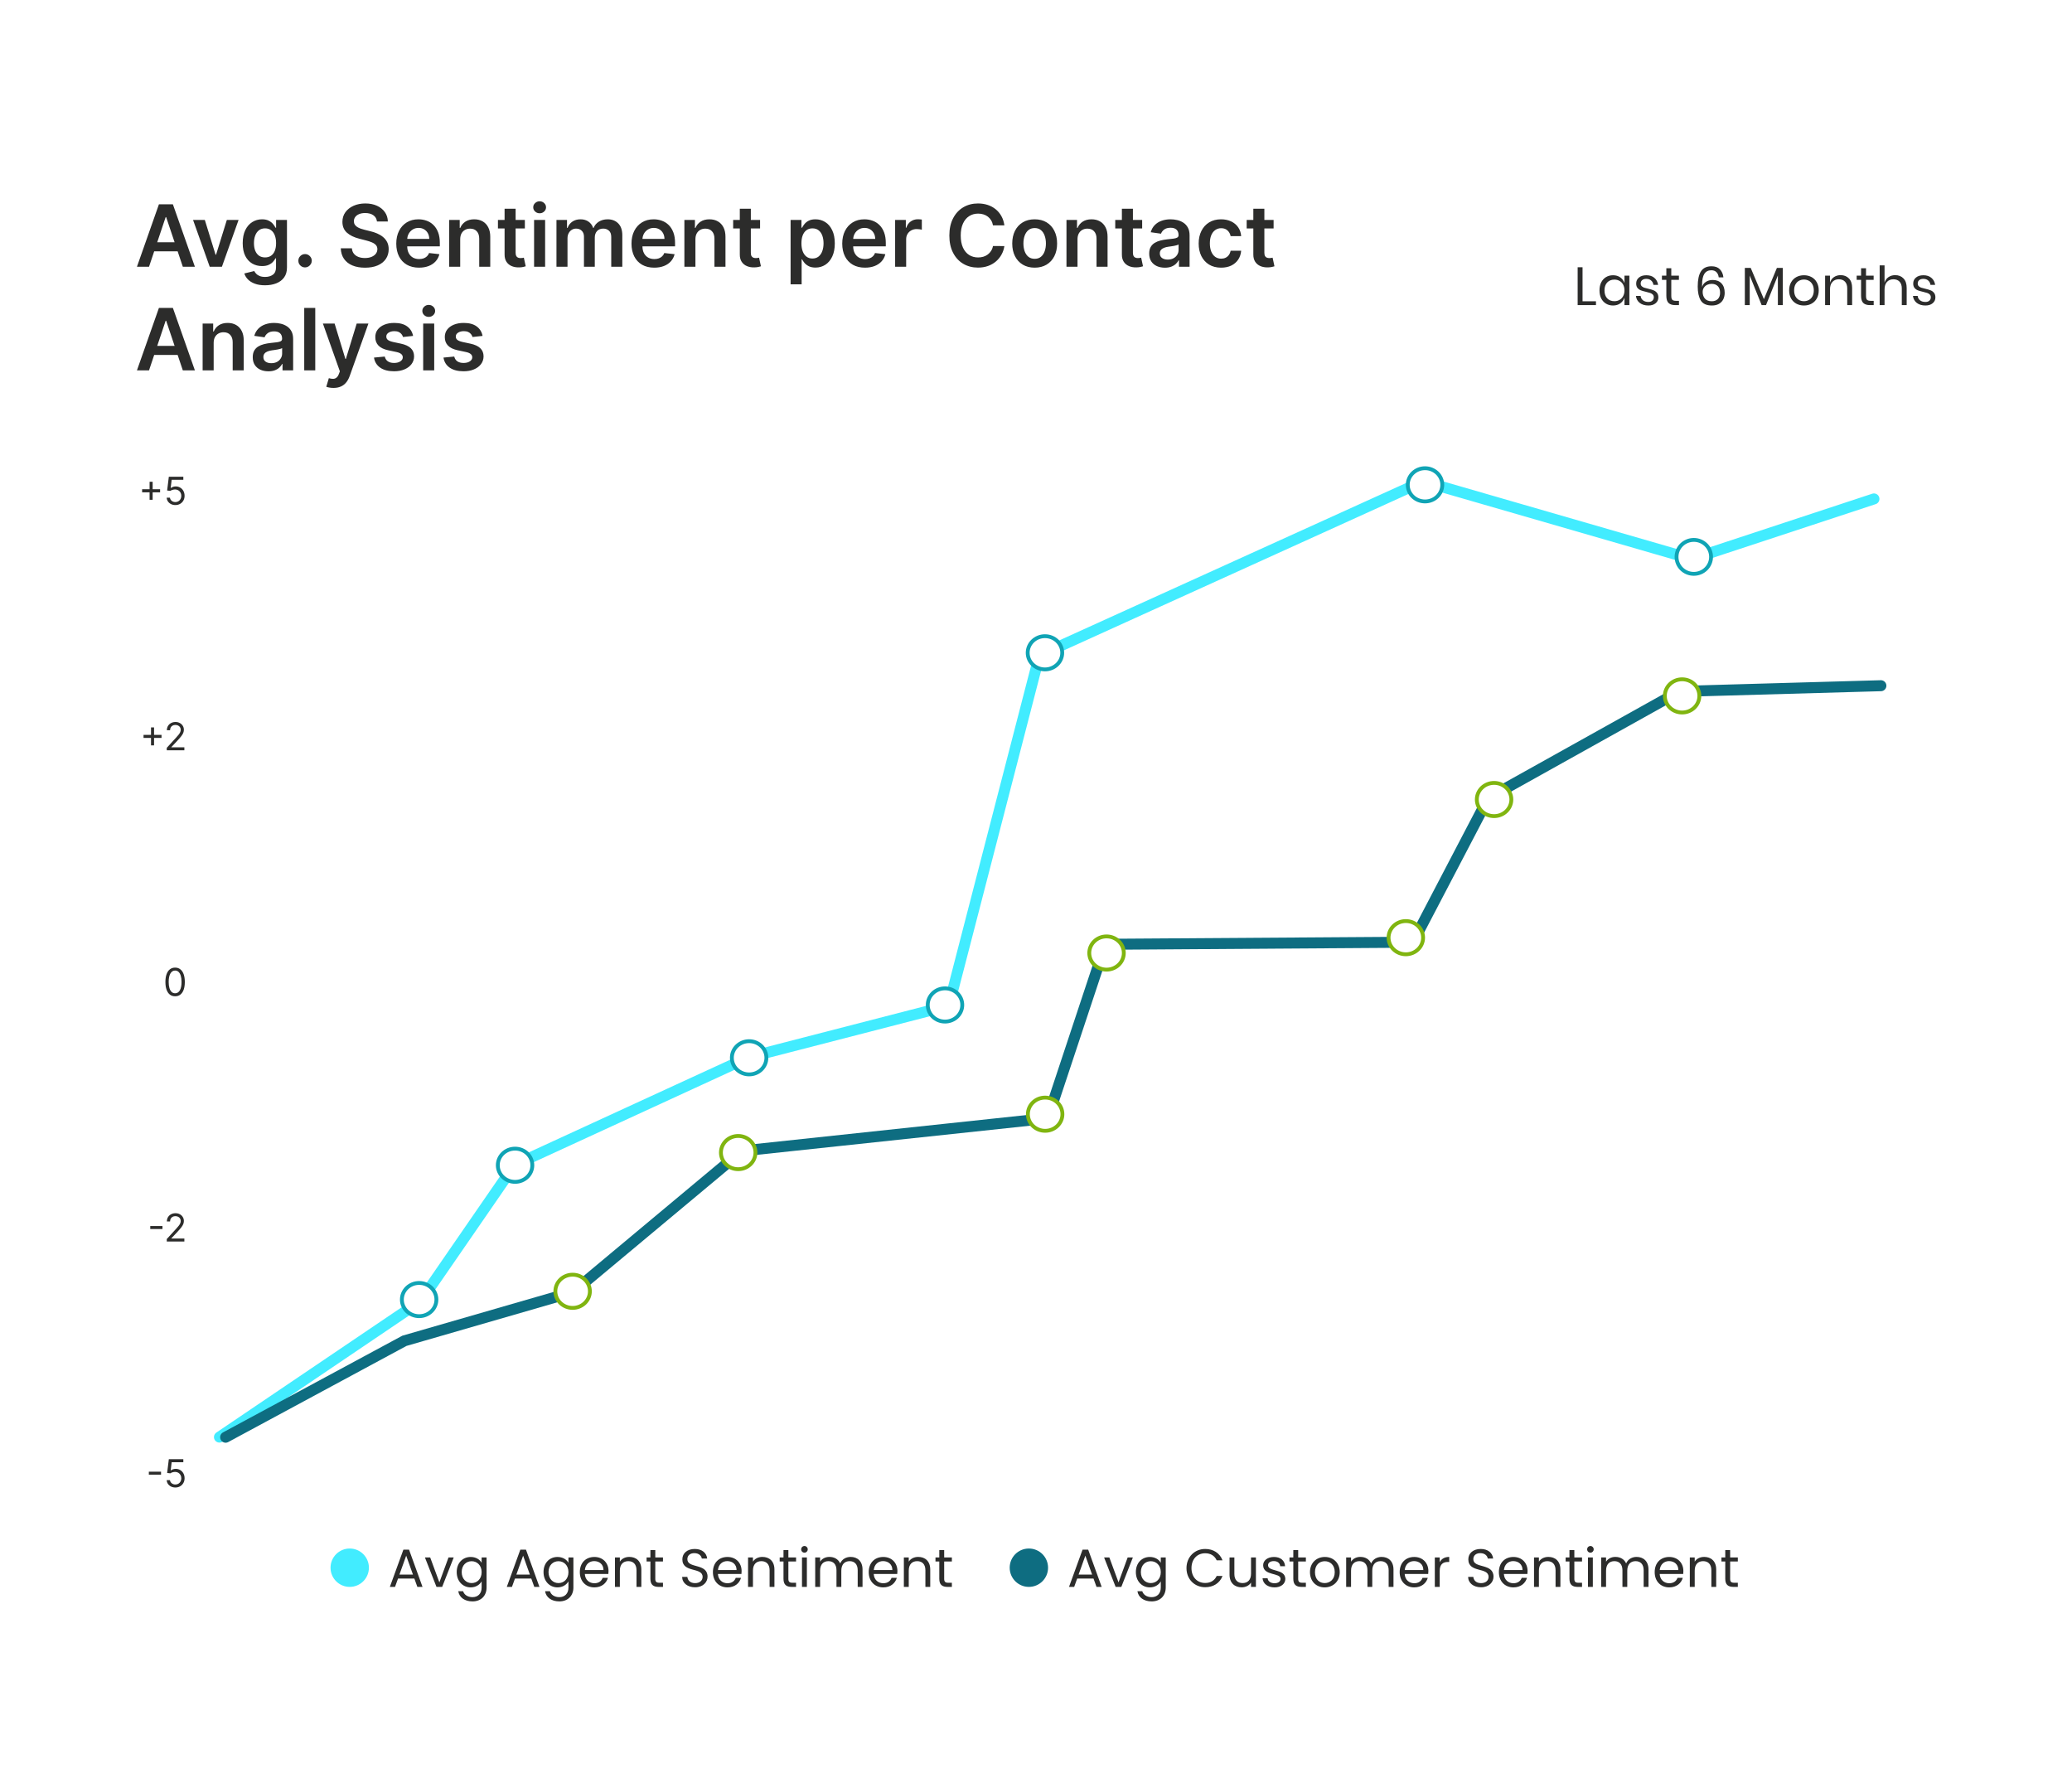 <svg width="540" height="466" viewBox="0 0 540 466" fill="none" xmlns="http://www.w3.org/2000/svg">
<g filter="url(#filter0_d_1_37756)">
<rect x="18" y="15" width="504.285" height="429" rx="35.081" fill="white" shape-rendering="crispEdges"/>
<path d="M38.837 66H35.691L41.419 49.73H45.057L50.793 66H47.647L43.301 53.067H43.174L38.837 66ZM38.94 59.621H47.52V61.988H38.94V59.621ZM62.179 53.797L57.834 66H54.656L50.31 53.797H53.377L56.181 62.862H56.308L59.121 53.797H62.179ZM69.061 70.83C68.028 70.83 67.141 70.69 66.4 70.409C65.658 70.134 65.062 69.763 64.612 69.297C64.162 68.831 63.85 68.314 63.675 67.748L66.265 67.12C66.381 67.359 66.551 67.594 66.773 67.827C66.996 68.066 67.295 68.261 67.671 68.415C68.052 68.574 68.531 68.653 69.109 68.653C69.924 68.653 70.6 68.455 71.135 68.058C71.669 67.666 71.937 67.019 71.937 66.119V63.807H71.794C71.646 64.104 71.428 64.409 71.142 64.721C70.862 65.033 70.488 65.296 70.022 65.507C69.561 65.719 68.982 65.825 68.282 65.825C67.345 65.825 66.495 65.605 65.732 65.166C64.975 64.721 64.371 64.059 63.921 63.18C63.476 62.295 63.254 61.188 63.254 59.859C63.254 58.519 63.476 57.388 63.921 56.467C64.371 55.54 64.978 54.838 65.74 54.361C66.503 53.88 67.353 53.639 68.29 53.639C69.005 53.639 69.593 53.76 70.054 54.004C70.52 54.242 70.891 54.531 71.166 54.87C71.442 55.204 71.651 55.519 71.794 55.815H71.953V53.797H74.789V66.199C74.789 67.242 74.54 68.105 74.042 68.788C73.544 69.472 72.864 69.983 72.001 70.322C71.137 70.661 70.157 70.83 69.061 70.83ZM69.085 63.569C69.694 63.569 70.213 63.421 70.642 63.124C71.071 62.828 71.397 62.401 71.619 61.845C71.842 61.289 71.953 60.622 71.953 59.843C71.953 59.075 71.842 58.403 71.619 57.825C71.402 57.248 71.079 56.8 70.65 56.483C70.226 56.16 69.704 55.998 69.085 55.998C68.444 55.998 67.909 56.165 67.48 56.499C67.051 56.832 66.728 57.29 66.511 57.873C66.294 58.45 66.185 59.107 66.185 59.843C66.185 60.59 66.294 61.244 66.511 61.805C66.733 62.361 67.059 62.796 67.488 63.108C67.922 63.415 68.455 63.569 69.085 63.569ZM79.508 66.175C79.026 66.175 78.613 66.005 78.269 65.666C77.924 65.327 77.755 64.914 77.76 64.427C77.755 63.95 77.924 63.543 78.269 63.204C78.613 62.865 79.026 62.695 79.508 62.695C79.974 62.695 80.379 62.865 80.723 63.204C81.073 63.543 81.25 63.95 81.256 64.427C81.25 64.75 81.166 65.044 81.001 65.309C80.843 65.574 80.631 65.785 80.366 65.944C80.106 66.098 79.82 66.175 79.508 66.175ZM98.241 54.203C98.166 53.509 97.854 52.969 97.303 52.582C96.758 52.195 96.048 52.002 95.174 52.002C94.56 52.002 94.033 52.095 93.593 52.28C93.154 52.465 92.817 52.717 92.584 53.035C92.351 53.353 92.232 53.715 92.227 54.123C92.227 54.462 92.303 54.756 92.457 55.005C92.616 55.254 92.831 55.466 93.101 55.641C93.371 55.81 93.67 55.953 93.998 56.07C94.327 56.186 94.658 56.284 94.991 56.364L96.517 56.745C97.131 56.888 97.722 57.081 98.288 57.325C98.86 57.568 99.371 57.876 99.822 58.246C100.277 58.617 100.637 59.065 100.902 59.589C101.167 60.113 101.299 60.728 101.299 61.432C101.299 62.385 101.056 63.225 100.568 63.95C100.081 64.671 99.377 65.235 98.455 65.642C97.539 66.045 96.429 66.246 95.126 66.246C93.861 66.246 92.762 66.05 91.829 65.658C90.903 65.266 90.177 64.695 89.653 63.942C89.134 63.19 88.853 62.274 88.811 61.194H91.71C91.753 61.76 91.927 62.232 92.235 62.608C92.542 62.984 92.942 63.264 93.434 63.45C93.932 63.635 94.488 63.728 95.103 63.728C95.743 63.728 96.305 63.633 96.787 63.442C97.274 63.246 97.655 62.976 97.931 62.632C98.206 62.282 98.347 61.874 98.352 61.408C98.347 60.984 98.222 60.635 97.978 60.359C97.735 60.079 97.393 59.846 96.954 59.66C96.519 59.47 96.011 59.3 95.428 59.152L93.577 58.675C92.237 58.331 91.178 57.809 90.4 57.11C89.626 56.406 89.24 55.471 89.24 54.306C89.24 53.347 89.499 52.508 90.018 51.788C90.543 51.067 91.255 50.508 92.155 50.111C93.056 49.709 94.075 49.508 95.214 49.508C96.368 49.508 97.38 49.709 98.249 50.111C99.122 50.508 99.808 51.062 100.306 51.772C100.804 52.476 101.061 53.286 101.077 54.203H98.241ZM109.202 66.238C107.978 66.238 106.922 65.984 106.032 65.476C105.148 64.962 104.467 64.236 103.99 63.299C103.514 62.356 103.275 61.247 103.275 59.97C103.275 58.715 103.514 57.613 103.99 56.665C104.472 55.712 105.145 54.971 106.008 54.441C106.871 53.906 107.886 53.639 109.051 53.639C109.803 53.639 110.513 53.76 111.18 54.004C111.853 54.242 112.446 54.613 112.959 55.116C113.479 55.619 113.886 56.26 114.183 57.039C114.48 57.812 114.628 58.734 114.628 59.803V60.685H104.626V58.747H111.871C111.866 58.196 111.747 57.706 111.514 57.277C111.281 56.843 110.955 56.501 110.536 56.252C110.123 56.003 109.641 55.879 109.091 55.879C108.503 55.879 107.986 56.022 107.541 56.308C107.097 56.589 106.75 56.959 106.501 57.42C106.257 57.876 106.133 58.376 106.127 58.922V60.614C106.127 61.323 106.257 61.932 106.517 62.441C106.776 62.944 107.139 63.331 107.605 63.601C108.071 63.866 108.617 63.998 109.242 63.998C109.66 63.998 110.039 63.94 110.378 63.823C110.717 63.701 111.01 63.524 111.259 63.291C111.508 63.058 111.696 62.769 111.823 62.425L114.509 62.727C114.339 63.437 114.016 64.056 113.539 64.586C113.068 65.11 112.464 65.518 111.728 65.809C110.992 66.095 110.15 66.238 109.202 66.238ZM119.937 58.85V66H117.061V53.797H119.809V55.871H119.952C120.233 55.188 120.681 54.645 121.295 54.242C121.915 53.84 122.68 53.639 123.591 53.639C124.433 53.639 125.167 53.819 125.792 54.179C126.422 54.539 126.909 55.061 127.253 55.744C127.603 56.427 127.775 57.256 127.77 58.23V66H124.894V58.675C124.894 57.86 124.682 57.221 124.258 56.761C123.84 56.3 123.26 56.07 122.519 56.07C122.015 56.07 121.568 56.181 121.176 56.403C120.789 56.62 120.485 56.935 120.262 57.349C120.045 57.762 119.937 58.262 119.937 58.85ZM136.787 53.797V56.022H129.772V53.797H136.787ZM131.504 50.874H134.379V62.33C134.379 62.716 134.438 63.013 134.554 63.219C134.676 63.421 134.835 63.558 135.031 63.633C135.227 63.707 135.444 63.744 135.682 63.744C135.862 63.744 136.027 63.731 136.175 63.704C136.328 63.678 136.445 63.654 136.524 63.633L137.009 65.881C136.855 65.934 136.636 65.992 136.35 66.056C136.069 66.119 135.725 66.156 135.317 66.167C134.597 66.188 133.948 66.079 133.37 65.841C132.793 65.597 132.335 65.222 131.996 64.713C131.662 64.205 131.498 63.569 131.504 62.806V50.874ZM139.192 66V53.797H142.068V66H139.192ZM140.638 52.066C140.182 52.066 139.79 51.915 139.462 51.613C139.133 51.306 138.969 50.938 138.969 50.508C138.969 50.074 139.133 49.706 139.462 49.404C139.79 49.097 140.182 48.944 140.638 48.944C141.098 48.944 141.49 49.097 141.813 49.404C142.142 49.706 142.306 50.074 142.306 50.508C142.306 50.938 142.142 51.306 141.813 51.613C141.49 51.915 141.098 52.066 140.638 52.066ZM145.025 66V53.797H147.774V55.871H147.917C148.171 55.172 148.592 54.626 149.18 54.234C149.768 53.837 150.469 53.639 151.285 53.639C152.111 53.639 152.808 53.84 153.374 54.242C153.946 54.64 154.349 55.182 154.582 55.871H154.709C154.979 55.193 155.435 54.653 156.075 54.25C156.722 53.843 157.487 53.639 158.371 53.639C159.494 53.639 160.41 53.993 161.12 54.703C161.83 55.413 162.185 56.448 162.185 57.809V66H159.301V58.254C159.301 57.497 159.1 56.944 158.697 56.594C158.295 56.239 157.802 56.062 157.219 56.062C156.526 56.062 155.983 56.279 155.591 56.713C155.204 57.142 155.011 57.701 155.011 58.389V66H152.191V58.135C152.191 57.505 152 57.002 151.619 56.626C151.243 56.25 150.75 56.062 150.141 56.062C149.728 56.062 149.352 56.168 149.013 56.379C148.674 56.586 148.404 56.88 148.203 57.261C148.001 57.637 147.901 58.077 147.901 58.58V66H145.025ZM170.504 66.238C169.281 66.238 168.224 65.984 167.335 65.476C166.45 64.962 165.769 64.236 165.293 63.299C164.816 62.356 164.578 61.247 164.578 59.97C164.578 58.715 164.816 57.613 165.293 56.665C165.775 55.712 166.447 54.971 167.311 54.441C168.174 53.906 169.188 53.639 170.353 53.639C171.105 53.639 171.815 53.76 172.482 54.004C173.155 54.242 173.748 54.613 174.262 55.116C174.781 55.619 175.189 56.26 175.485 57.039C175.782 57.812 175.93 58.734 175.93 59.803V60.685H165.928V58.747H173.174C173.168 58.196 173.049 57.706 172.816 57.277C172.583 56.843 172.257 56.501 171.839 56.252C171.426 56.003 170.944 55.879 170.393 55.879C169.805 55.879 169.289 56.022 168.844 56.308C168.399 56.589 168.052 56.959 167.803 57.42C167.56 57.876 167.435 58.376 167.43 58.922V60.614C167.43 61.323 167.56 61.932 167.819 62.441C168.079 62.944 168.441 63.331 168.907 63.601C169.374 63.866 169.919 63.998 170.544 63.998C170.962 63.998 171.341 63.94 171.68 63.823C172.019 63.701 172.313 63.524 172.562 63.291C172.811 63.058 172.999 62.769 173.126 62.425L175.811 62.727C175.642 63.437 175.319 64.056 174.842 64.586C174.371 65.11 173.767 65.518 173.031 65.809C172.294 66.095 171.452 66.238 170.504 66.238ZM181.239 58.85V66H178.363V53.797H181.112V55.871H181.255C181.536 55.188 181.983 54.645 182.598 54.242C183.217 53.84 183.983 53.639 184.893 53.639C185.736 53.639 186.469 53.819 187.094 54.179C187.724 54.539 188.212 55.061 188.556 55.744C188.905 56.427 189.078 57.256 189.072 58.23V66H186.196V58.675C186.196 57.86 185.985 57.221 185.561 56.761C185.142 56.3 184.562 56.07 183.821 56.07C183.318 56.07 182.87 56.181 182.478 56.403C182.092 56.62 181.787 56.935 181.565 57.349C181.348 57.762 181.239 58.262 181.239 58.85ZM198.089 53.797V56.022H191.074V53.797H198.089ZM192.806 50.874H195.682V62.33C195.682 62.716 195.74 63.013 195.857 63.219C195.978 63.421 196.137 63.558 196.333 63.633C196.529 63.707 196.746 63.744 196.985 63.744C197.165 63.744 197.329 63.731 197.477 63.704C197.631 63.678 197.747 63.654 197.827 63.633L198.311 65.881C198.158 65.934 197.938 65.992 197.652 66.056C197.371 66.119 197.027 66.156 196.619 66.167C195.899 66.188 195.25 66.079 194.673 65.841C194.096 65.597 193.638 65.222 193.299 64.713C192.965 64.205 192.801 63.569 192.806 62.806V50.874ZM206.043 70.576V53.797H208.871V55.815H209.038C209.187 55.519 209.396 55.204 209.666 54.87C209.936 54.531 210.301 54.242 210.762 54.004C211.223 53.76 211.811 53.639 212.526 53.639C213.469 53.639 214.319 53.88 215.076 54.361C215.839 54.838 216.442 55.545 216.887 56.483C217.338 57.415 217.563 58.559 217.563 59.915C217.563 61.255 217.343 62.393 216.903 63.331C216.464 64.268 215.865 64.983 215.108 65.476C214.35 65.968 213.492 66.215 212.534 66.215C211.835 66.215 211.255 66.098 210.794 65.865C210.333 65.632 209.963 65.351 209.682 65.023C209.406 64.689 209.192 64.374 209.038 64.078H208.919V70.576H206.043ZM208.864 59.899C208.864 60.688 208.975 61.379 209.197 61.972C209.425 62.565 209.751 63.029 210.174 63.362C210.603 63.691 211.122 63.855 211.731 63.855C212.367 63.855 212.899 63.685 213.328 63.347C213.757 63.002 214.08 62.534 214.297 61.94C214.52 61.342 214.631 60.661 214.631 59.899C214.631 59.141 214.523 58.469 214.305 57.881C214.088 57.293 213.765 56.832 213.336 56.499C212.907 56.165 212.372 55.998 211.731 55.998C211.117 55.998 210.595 56.16 210.166 56.483C209.737 56.806 209.412 57.259 209.189 57.841C208.972 58.424 208.864 59.11 208.864 59.899ZM225.427 66.238C224.204 66.238 223.147 65.984 222.258 65.476C221.373 64.962 220.693 64.236 220.216 63.299C219.739 62.356 219.501 61.247 219.501 59.97C219.501 58.715 219.739 57.613 220.216 56.665C220.698 55.712 221.371 54.971 222.234 54.441C223.097 53.906 224.111 53.639 225.277 53.639C226.029 53.639 226.738 53.76 227.406 54.004C228.078 54.242 228.671 54.613 229.185 55.116C229.704 55.619 230.112 56.26 230.409 57.039C230.705 57.812 230.853 58.734 230.853 59.803V60.685H220.852V58.747H228.097C228.091 58.196 227.972 57.706 227.739 57.277C227.506 56.843 227.181 56.501 226.762 56.252C226.349 56.003 225.867 55.879 225.316 55.879C224.728 55.879 224.212 56.022 223.767 56.308C223.322 56.589 222.975 56.959 222.726 57.42C222.483 57.876 222.358 58.376 222.353 58.922V60.614C222.353 61.323 222.483 61.932 222.742 62.441C223.002 62.944 223.365 63.331 223.831 63.601C224.297 63.866 224.842 63.998 225.467 63.998C225.886 63.998 226.264 63.94 226.603 63.823C226.942 63.701 227.236 63.524 227.485 63.291C227.734 63.058 227.922 62.769 228.049 62.425L230.734 62.727C230.565 63.437 230.242 64.056 229.765 64.586C229.294 65.11 228.69 65.518 227.954 65.809C227.218 66.095 226.376 66.238 225.427 66.238ZM233.286 66V53.797H236.075V55.831H236.202C236.424 55.127 236.806 54.584 237.346 54.203C237.891 53.816 238.514 53.623 239.213 53.623C239.372 53.623 239.549 53.631 239.745 53.647C239.946 53.657 240.113 53.676 240.246 53.702V56.348C240.124 56.305 239.931 56.268 239.666 56.236C239.406 56.199 239.155 56.181 238.911 56.181C238.387 56.181 237.915 56.295 237.497 56.522C237.084 56.745 236.758 57.055 236.52 57.452C236.281 57.849 236.162 58.307 236.162 58.826V66H233.286ZM261.759 55.219H258.788C258.703 54.732 258.547 54.301 258.319 53.925C258.091 53.543 257.808 53.22 257.469 52.955C257.13 52.691 256.743 52.492 256.309 52.36C255.88 52.222 255.417 52.153 254.919 52.153C254.034 52.153 253.251 52.376 252.567 52.82C251.884 53.26 251.349 53.906 250.963 54.759C250.576 55.606 250.383 56.642 250.383 57.865C250.383 59.11 250.576 60.158 250.963 61.011C251.354 61.858 251.889 62.499 252.567 62.934C253.251 63.362 254.032 63.577 254.911 63.577C255.398 63.577 255.854 63.513 256.277 63.386C256.706 63.254 257.09 63.061 257.429 62.806C257.774 62.552 258.062 62.24 258.295 61.869C258.534 61.498 258.698 61.075 258.788 60.598L261.759 60.614C261.648 61.387 261.407 62.113 261.036 62.791C260.671 63.468 260.191 64.067 259.598 64.586C259.005 65.1 258.311 65.502 257.517 65.793C256.722 66.079 255.84 66.222 254.871 66.222C253.441 66.222 252.165 65.891 251.042 65.229C249.919 64.567 249.035 63.611 248.389 62.361C247.742 61.112 247.419 59.613 247.419 57.865C247.419 56.112 247.745 54.613 248.397 53.368C249.048 52.119 249.935 51.163 251.058 50.501C252.181 49.839 253.452 49.508 254.871 49.508C255.777 49.508 256.619 49.635 257.397 49.889C258.176 50.143 258.87 50.517 259.479 51.009C260.088 51.496 260.588 52.095 260.98 52.804C261.378 53.509 261.637 54.314 261.759 55.219ZM269.654 66.238C268.462 66.238 267.429 65.976 266.555 65.452C265.681 64.927 265.004 64.194 264.522 63.251C264.045 62.309 263.807 61.207 263.807 59.946C263.807 58.686 264.045 57.582 264.522 56.634C265.004 55.686 265.681 54.949 266.555 54.425C267.429 53.901 268.462 53.639 269.654 53.639C270.845 53.639 271.878 53.901 272.752 54.425C273.626 54.949 274.301 55.686 274.778 56.634C275.26 57.582 275.501 58.686 275.501 59.946C275.501 61.207 275.26 62.309 274.778 63.251C274.301 64.194 273.626 64.927 272.752 65.452C271.878 65.976 270.845 66.238 269.654 66.238ZM269.67 63.934C270.316 63.934 270.856 63.757 271.29 63.402C271.724 63.042 272.048 62.56 272.259 61.956C272.477 61.353 272.585 60.68 272.585 59.938C272.585 59.192 272.477 58.516 272.259 57.913C272.048 57.304 271.724 56.819 271.29 56.459C270.856 56.099 270.316 55.919 269.67 55.919C269.007 55.919 268.457 56.099 268.017 56.459C267.583 56.819 267.257 57.304 267.04 57.913C266.828 58.516 266.722 59.192 266.722 59.938C266.722 60.68 266.828 61.353 267.04 61.956C267.257 62.56 267.583 63.042 268.017 63.402C268.457 63.757 269.007 63.934 269.67 63.934ZM280.817 58.85V66H277.942V53.797H280.69V55.871H280.833C281.114 55.188 281.562 54.645 282.176 54.242C282.796 53.84 283.561 53.639 284.472 53.639C285.314 53.639 286.047 53.819 286.672 54.179C287.303 54.539 287.79 55.061 288.134 55.744C288.484 56.427 288.656 57.256 288.651 58.23V66H285.775V58.675C285.775 57.86 285.563 57.221 285.139 56.761C284.721 56.3 284.141 56.07 283.399 56.07C282.896 56.07 282.449 56.181 282.057 56.403C281.67 56.62 281.366 56.935 281.143 57.349C280.926 57.762 280.817 58.262 280.817 58.85ZM297.667 53.797V56.022H290.652V53.797H297.667ZM292.384 50.874H295.26V62.33C295.26 62.716 295.318 63.013 295.435 63.219C295.557 63.421 295.716 63.558 295.912 63.633C296.108 63.707 296.325 63.744 296.563 63.744C296.743 63.744 296.907 63.731 297.056 63.704C297.209 63.678 297.326 63.654 297.405 63.633L297.89 65.881C297.736 65.934 297.516 65.992 297.23 66.056C296.95 66.119 296.605 66.156 296.198 66.167C295.477 66.188 294.829 66.079 294.251 65.841C293.674 65.597 293.216 65.222 292.877 64.713C292.543 64.205 292.379 63.569 292.384 62.806V50.874ZM303.584 66.246C302.811 66.246 302.114 66.109 301.495 65.833C300.88 65.552 300.393 65.139 300.033 64.594C299.678 64.048 299.501 63.376 299.501 62.576C299.501 61.888 299.628 61.318 299.882 60.868C300.136 60.418 300.483 60.058 300.923 59.788C301.362 59.517 301.857 59.313 302.408 59.176C302.964 59.033 303.539 58.929 304.132 58.866C304.847 58.792 305.427 58.726 305.872 58.667C306.317 58.604 306.64 58.508 306.841 58.381C307.048 58.249 307.151 58.045 307.151 57.77V57.722C307.151 57.123 306.973 56.66 306.619 56.332C306.264 56.003 305.753 55.839 305.085 55.839C304.381 55.839 303.822 55.993 303.409 56.3C303.001 56.607 302.726 56.97 302.583 57.388L299.898 57.007C300.11 56.266 300.459 55.646 300.946 55.148C301.434 54.645 302.029 54.269 302.734 54.02C303.438 53.766 304.217 53.639 305.069 53.639C305.657 53.639 306.243 53.708 306.825 53.845C307.408 53.983 307.94 54.211 308.422 54.528C308.904 54.841 309.291 55.267 309.582 55.807C309.878 56.348 310.027 57.023 310.027 57.833V66H307.262V64.324H307.167C306.992 64.663 306.746 64.981 306.428 65.277C306.115 65.568 305.721 65.804 305.244 65.984C304.773 66.159 304.219 66.246 303.584 66.246ZM304.331 64.133C304.908 64.133 305.408 64.019 305.832 63.791C306.256 63.558 306.582 63.251 306.809 62.87C307.042 62.489 307.159 62.073 307.159 61.623V60.185C307.069 60.259 306.915 60.328 306.698 60.391C306.486 60.455 306.248 60.511 305.983 60.558C305.718 60.606 305.456 60.648 305.197 60.685C304.937 60.722 304.712 60.754 304.521 60.781C304.092 60.839 303.708 60.934 303.369 61.067C303.03 61.199 302.763 61.384 302.567 61.623C302.371 61.856 302.273 62.158 302.273 62.528C302.273 63.058 302.466 63.458 302.853 63.728C303.24 63.998 303.732 64.133 304.331 64.133ZM318.241 66.238C317.023 66.238 315.977 65.971 315.103 65.436C314.235 64.901 313.565 64.162 313.093 63.219C312.627 62.272 312.394 61.18 312.394 59.946C312.394 58.707 312.633 57.613 313.109 56.665C313.586 55.712 314.258 54.971 315.127 54.441C316.001 53.906 317.034 53.639 318.225 53.639C319.216 53.639 320.092 53.821 320.855 54.187C321.623 54.547 322.235 55.058 322.69 55.72C323.146 56.377 323.405 57.145 323.469 58.024H320.72C320.609 57.436 320.344 56.946 319.925 56.554C319.512 56.157 318.959 55.958 318.265 55.958C317.677 55.958 317.161 56.117 316.716 56.435C316.271 56.748 315.924 57.198 315.675 57.786C315.432 58.373 315.31 59.078 315.31 59.899C315.31 60.73 315.432 61.445 315.675 62.044C315.919 62.637 316.26 63.095 316.7 63.418C317.145 63.736 317.667 63.895 318.265 63.895C318.689 63.895 319.067 63.815 319.401 63.656C319.74 63.492 320.023 63.257 320.251 62.949C320.479 62.642 320.635 62.269 320.72 61.829H323.469C323.4 62.693 323.146 63.458 322.706 64.125C322.266 64.787 321.668 65.306 320.911 65.682C320.153 66.053 319.263 66.238 318.241 66.238ZM331.923 53.797V56.022H324.908V53.797H331.923ZM326.64 50.874H329.516V62.33C329.516 62.716 329.574 63.013 329.691 63.219C329.813 63.421 329.972 63.558 330.168 63.633C330.364 63.707 330.581 63.744 330.819 63.744C330.999 63.744 331.163 63.731 331.312 63.704C331.465 63.678 331.582 63.654 331.661 63.633L332.146 65.881C331.992 65.934 331.772 65.992 331.486 66.056C331.206 66.119 330.861 66.156 330.454 66.167C329.733 66.188 329.085 66.079 328.507 65.841C327.93 65.597 327.472 65.222 327.133 64.713C326.799 64.205 326.635 63.569 326.64 62.806V50.874ZM38.837 93H35.691L41.419 76.73H45.057L50.793 93H47.647L43.301 80.067H43.174L38.837 93ZM38.94 86.621H47.52V88.988H38.94V86.621ZM55.685 85.85V93H52.809V80.797H55.558V82.871H55.701C55.981 82.188 56.429 81.645 57.043 81.242C57.663 80.84 58.428 80.639 59.339 80.639C60.181 80.639 60.915 80.819 61.54 81.179C62.17 81.539 62.657 82.061 63.002 82.744C63.351 83.427 63.523 84.256 63.518 85.23V93H60.642V85.675C60.642 84.86 60.43 84.222 60.007 83.761C59.588 83.3 59.008 83.07 58.267 83.07C57.764 83.07 57.316 83.181 56.924 83.403C56.538 83.62 56.233 83.936 56.011 84.349C55.793 84.762 55.685 85.262 55.685 85.85ZM69.953 93.246C69.18 93.246 68.483 93.109 67.863 92.833C67.249 92.552 66.762 92.139 66.402 91.594C66.047 91.048 65.869 90.376 65.869 89.576C65.869 88.888 65.996 88.318 66.251 87.868C66.505 87.418 66.852 87.058 67.291 86.787C67.731 86.517 68.226 86.314 68.777 86.176C69.333 86.033 69.908 85.93 70.501 85.866C71.216 85.792 71.796 85.726 72.241 85.667C72.686 85.604 73.009 85.508 73.21 85.381C73.416 85.249 73.52 85.045 73.52 84.77V84.722C73.52 84.124 73.342 83.66 72.987 83.332C72.633 83.003 72.122 82.839 71.454 82.839C70.75 82.839 70.191 82.993 69.778 83.3C69.37 83.607 69.095 83.97 68.952 84.388L66.267 84.007C66.478 83.266 66.828 82.646 67.315 82.148C67.802 81.645 68.398 81.269 69.103 81.02C69.807 80.766 70.586 80.639 71.438 80.639C72.026 80.639 72.612 80.707 73.194 80.845C73.777 80.983 74.309 81.211 74.791 81.528C75.273 81.841 75.659 82.267 75.951 82.807C76.247 83.348 76.396 84.023 76.396 84.833V93H73.631V91.324H73.536C73.361 91.663 73.115 91.981 72.797 92.277C72.484 92.568 72.09 92.804 71.613 92.984C71.142 93.159 70.588 93.246 69.953 93.246ZM70.7 91.133C71.277 91.133 71.777 91.019 72.201 90.791C72.625 90.558 72.951 90.251 73.178 89.87C73.411 89.489 73.528 89.073 73.528 88.623V87.185C73.438 87.259 73.284 87.328 73.067 87.391C72.855 87.455 72.617 87.51 72.352 87.558C72.087 87.606 71.825 87.648 71.566 87.685C71.306 87.722 71.081 87.754 70.89 87.781C70.461 87.839 70.077 87.934 69.738 88.067C69.399 88.199 69.132 88.384 68.936 88.623C68.74 88.856 68.642 89.158 68.642 89.528C68.642 90.058 68.835 90.458 69.222 90.728C69.609 90.998 70.101 91.133 70.7 91.133ZM82.163 76.73V93H79.287V76.73H82.163ZM86.908 97.576C86.516 97.576 86.153 97.544 85.82 97.481C85.491 97.422 85.229 97.353 85.033 97.274L85.701 95.034C86.119 95.156 86.492 95.214 86.821 95.209C87.149 95.203 87.438 95.1 87.687 94.899C87.941 94.703 88.155 94.374 88.33 93.914L88.576 93.254L84.151 80.797H87.202L90.014 90.013H90.141L92.962 80.797H96.02L91.134 94.478C90.907 95.124 90.605 95.677 90.229 96.138C89.853 96.604 89.392 96.959 88.846 97.203C88.306 97.451 87.66 97.576 86.908 97.576ZM107.655 84.023L105.033 84.309C104.959 84.044 104.829 83.795 104.644 83.562C104.464 83.329 104.22 83.141 103.913 82.998C103.606 82.855 103.23 82.784 102.785 82.784C102.186 82.784 101.683 82.913 101.275 83.173C100.873 83.432 100.674 83.769 100.68 84.182C100.674 84.537 100.804 84.825 101.069 85.048C101.339 85.27 101.784 85.453 102.403 85.596L104.485 86.041C105.639 86.29 106.497 86.684 107.059 87.225C107.626 87.765 107.912 88.472 107.917 89.346C107.912 90.114 107.686 90.791 107.242 91.379C106.802 91.962 106.19 92.417 105.406 92.746C104.623 93.074 103.722 93.238 102.705 93.238C101.212 93.238 100.01 92.926 99.099 92.301C98.188 91.671 97.645 90.794 97.47 89.671L100.274 89.401C100.401 89.952 100.672 90.368 101.085 90.648C101.498 90.929 102.035 91.07 102.697 91.07C103.381 91.07 103.929 90.929 104.342 90.648C104.76 90.368 104.969 90.021 104.969 89.608C104.969 89.258 104.834 88.97 104.564 88.742C104.299 88.514 103.886 88.339 103.325 88.218L101.244 87.781C100.073 87.537 99.207 87.126 98.646 86.549C98.084 85.967 97.806 85.23 97.812 84.341C97.806 83.589 98.01 82.937 98.423 82.386C98.842 81.83 99.422 81.401 100.163 81.099C100.91 80.792 101.771 80.639 102.745 80.639C104.175 80.639 105.3 80.943 106.121 81.552C106.948 82.161 107.459 82.985 107.655 84.023ZM110.288 93V80.797H113.164V93H110.288ZM111.734 79.066C111.279 79.066 110.887 78.915 110.558 78.613C110.23 78.306 110.066 77.938 110.066 77.508C110.066 77.074 110.23 76.706 110.558 76.404C110.887 76.097 111.279 75.944 111.734 75.944C112.195 75.944 112.587 76.097 112.91 76.404C113.238 76.706 113.402 77.074 113.402 77.508C113.402 77.938 113.238 78.306 112.91 78.613C112.587 78.915 112.195 79.066 111.734 79.066ZM125.766 84.023L123.144 84.309C123.07 84.044 122.94 83.795 122.755 83.562C122.575 83.329 122.331 83.141 122.024 82.998C121.717 82.855 121.341 82.784 120.896 82.784C120.297 82.784 119.794 82.913 119.386 83.173C118.984 83.432 118.785 83.769 118.791 84.182C118.785 84.537 118.915 84.825 119.18 85.048C119.45 85.27 119.895 85.453 120.515 85.596L122.596 86.041C123.751 86.29 124.609 86.684 125.17 87.225C125.737 87.765 126.023 88.472 126.028 89.346C126.023 90.114 125.798 90.791 125.353 91.379C124.913 91.962 124.301 92.417 123.518 92.746C122.734 93.074 121.833 93.238 120.816 93.238C119.323 93.238 118.121 92.926 117.21 92.301C116.299 91.671 115.756 90.794 115.581 89.671L118.385 89.401C118.513 89.952 118.783 90.368 119.196 90.648C119.609 90.929 120.146 91.07 120.808 91.07C121.492 91.07 122.04 90.929 122.453 90.648C122.871 90.368 123.081 90.021 123.081 89.608C123.081 89.258 122.946 88.97 122.675 88.742C122.411 88.514 121.997 88.339 121.436 88.218L119.355 87.781C118.184 87.537 117.318 87.126 116.757 86.549C116.195 85.967 115.917 85.23 115.923 84.341C115.917 83.589 116.121 82.937 116.534 82.386C116.953 81.83 117.533 81.401 118.274 81.099C119.021 80.792 119.882 80.639 120.856 80.639C122.286 80.639 123.412 80.943 124.233 81.552C125.059 82.161 125.57 82.985 125.766 84.023Z" fill="#2C2C2B"/>
<path d="M412.439 75.006H415.939V76H411.165V66.13H412.439V75.006ZM420.385 68.216C421.132 68.216 421.762 68.403 422.275 68.776C422.798 69.149 423.162 69.649 423.367 70.274V68.314H424.641V76H423.367V74.04C423.162 74.665 422.798 75.165 422.275 75.538C421.762 75.911 421.132 76.098 420.385 76.098C419.704 76.098 419.097 75.939 418.565 75.622C418.033 75.305 417.613 74.852 417.305 74.264C417.006 73.667 416.857 72.967 416.857 72.164C416.857 71.361 417.006 70.661 417.305 70.064C417.613 69.467 418.033 69.009 418.565 68.692C419.097 68.375 419.704 68.216 420.385 68.216ZM420.749 69.35C419.965 69.35 419.335 69.602 418.859 70.106C418.392 70.601 418.159 71.287 418.159 72.164C418.159 73.041 418.392 73.732 418.859 74.236C419.335 74.731 419.965 74.978 420.749 74.978C421.253 74.978 421.701 74.861 422.093 74.628C422.494 74.395 422.807 74.068 423.031 73.648C423.255 73.219 423.367 72.724 423.367 72.164C423.367 71.604 423.255 71.109 423.031 70.68C422.807 70.251 422.494 69.924 422.093 69.7C421.701 69.467 421.253 69.35 420.749 69.35ZM429.077 68.216C429.945 68.216 430.64 68.445 431.163 68.902C431.695 69.35 432.017 69.957 432.129 70.722H430.911C430.855 70.265 430.663 69.891 430.337 69.602C430.019 69.303 429.59 69.154 429.049 69.154C428.591 69.154 428.232 69.266 427.971 69.49C427.719 69.705 427.593 69.999 427.593 70.372C427.593 70.652 427.677 70.881 427.845 71.058C428.022 71.226 428.237 71.357 428.489 71.45C428.75 71.534 429.105 71.627 429.553 71.73C430.122 71.861 430.579 71.996 430.925 72.136C431.279 72.267 431.578 72.481 431.821 72.78C432.073 73.079 432.199 73.48 432.199 73.984C432.199 74.609 431.961 75.118 431.485 75.51C431.018 75.902 430.393 76.098 429.609 76.098C428.694 76.098 427.947 75.879 427.369 75.44C426.79 75.001 426.449 74.39 426.347 73.606H427.579C427.625 74.073 427.826 74.451 428.181 74.74C428.545 75.029 429.021 75.174 429.609 75.174C430.047 75.174 430.388 75.062 430.631 74.838C430.883 74.614 431.009 74.32 431.009 73.956C431.009 73.657 430.92 73.419 430.743 73.242C430.565 73.065 430.346 72.929 430.085 72.836C429.823 72.743 429.464 72.645 429.007 72.542C428.437 72.411 427.98 72.281 427.635 72.15C427.299 72.019 427.009 71.814 426.767 71.534C426.533 71.245 426.417 70.857 426.417 70.372C426.417 69.728 426.655 69.21 427.131 68.818C427.607 68.417 428.255 68.216 429.077 68.216ZM437.569 74.88V76H436.617C435.833 76 435.245 75.813 434.853 75.44C434.47 75.067 434.279 74.441 434.279 73.564V69.42H433.131V68.314H434.279V66.396H435.567V68.314H437.555V69.42H435.567V73.592C435.567 74.087 435.656 74.427 435.833 74.614C436.02 74.791 436.337 74.88 436.785 74.88H437.569ZM447.931 68.762C447.856 68.174 447.655 67.721 447.329 67.404C447.011 67.077 446.568 66.914 445.999 66.914C445.205 66.914 444.603 67.222 444.193 67.838C443.791 68.454 443.591 69.429 443.591 70.764L443.605 71.282C443.745 70.722 444.067 70.279 444.571 69.952C445.075 69.616 445.667 69.448 446.349 69.448C447.329 69.448 448.094 69.742 448.645 70.33C449.205 70.918 449.485 71.739 449.485 72.794C449.485 73.41 449.363 73.97 449.121 74.474C448.878 74.969 448.505 75.365 448.001 75.664C447.506 75.953 446.89 76.098 446.153 76.098C444.743 76.098 443.773 75.655 443.241 74.768C442.718 73.881 442.457 72.677 442.457 71.156C442.457 69.401 442.737 68.085 443.297 67.208C443.866 66.321 444.79 65.878 446.069 65.878C447.011 65.878 447.735 66.144 448.239 66.676C448.752 67.208 449.055 67.903 449.149 68.762H447.931ZM443.745 72.584C443.745 73.265 443.941 73.839 444.333 74.306C444.734 74.763 445.331 74.992 446.125 74.992C446.778 74.992 447.301 74.801 447.693 74.418C448.085 74.026 448.281 73.48 448.281 72.78C448.281 72.024 448.085 71.45 447.693 71.058C447.301 70.657 446.759 70.456 446.069 70.456C445.677 70.456 445.303 70.535 444.949 70.694C444.594 70.853 444.305 71.095 444.081 71.422C443.857 71.739 443.745 72.127 443.745 72.584ZM464.621 66.298V76H463.347V68.258L460.253 76H459.119L456.011 68.286V76H454.737V66.298H456.263L459.707 74.446L463.095 66.298H464.621ZM470.145 68.216C470.882 68.216 471.54 68.375 472.119 68.692C472.707 69.009 473.164 69.467 473.491 70.064C473.827 70.661 473.995 71.361 473.995 72.164C473.995 72.967 473.827 73.667 473.491 74.264C473.164 74.852 472.707 75.305 472.119 75.622C471.54 75.939 470.882 76.098 470.145 76.098C469.408 76.098 468.745 75.939 468.157 75.622C467.578 75.305 467.121 74.852 466.785 74.264C466.449 73.667 466.281 72.967 466.281 72.164C466.281 71.361 466.449 70.661 466.785 70.064C467.121 69.467 467.578 69.009 468.157 68.692C468.745 68.375 469.408 68.216 470.145 68.216ZM470.145 69.336C469.688 69.336 469.263 69.439 468.871 69.644C468.488 69.849 468.176 70.167 467.933 70.596C467.7 71.016 467.583 71.539 467.583 72.164C467.583 72.78 467.7 73.303 467.933 73.732C468.176 74.152 468.488 74.465 468.871 74.67C469.263 74.875 469.688 74.978 470.145 74.978C470.602 74.978 471.022 74.875 471.405 74.67C471.797 74.465 472.11 74.152 472.343 73.732C472.586 73.303 472.707 72.78 472.707 72.164C472.707 71.539 472.586 71.016 472.343 70.596C472.11 70.167 471.797 69.849 471.405 69.644C471.022 69.439 470.602 69.336 470.145 69.336ZM479.701 68.188C480.597 68.188 481.32 68.477 481.871 69.056C482.422 69.625 482.697 70.451 482.697 71.534V76H481.423V71.646C481.423 70.881 481.227 70.293 480.835 69.882C480.443 69.471 479.911 69.266 479.239 69.266C478.539 69.266 477.979 69.495 477.559 69.952C477.139 70.4 476.929 71.058 476.929 71.926V76H475.655V68.314H476.929V70.134C477.125 69.509 477.47 69.028 477.965 68.692C478.469 68.356 479.048 68.188 479.701 68.188ZM488.319 74.88V76H487.367C486.583 76 485.995 75.813 485.603 75.44C485.22 75.067 485.029 74.441 485.029 73.564V69.42H483.881V68.314H485.029V66.396H486.317V68.314H488.305V69.42H486.317V73.592C486.317 74.087 486.406 74.427 486.583 74.614C486.77 74.791 487.087 74.88 487.535 74.88H488.319ZM493.92 68.188C494.816 68.188 495.539 68.477 496.09 69.056C496.64 69.625 496.916 70.451 496.916 71.534V76H495.642V71.646C495.642 70.881 495.446 70.293 495.054 69.882C494.662 69.471 494.13 69.266 493.458 69.266C492.758 69.266 492.198 69.495 491.778 69.952C491.358 70.4 491.148 71.058 491.148 71.926V76H489.874V65.64H491.148V70.134C491.344 69.509 491.689 69.028 492.184 68.692C492.688 68.356 493.266 68.188 493.92 68.188ZM501.278 68.216C502.146 68.216 502.841 68.445 503.364 68.902C503.896 69.35 504.218 69.957 504.33 70.722H503.112C503.056 70.265 502.864 69.891 502.538 69.602C502.22 69.303 501.791 69.154 501.25 69.154C500.792 69.154 500.433 69.266 500.172 69.49C499.92 69.705 499.794 69.999 499.794 70.372C499.794 70.652 499.878 70.881 500.046 71.058C500.223 71.226 500.438 71.357 500.69 71.45C500.951 71.534 501.306 71.627 501.754 71.73C502.323 71.861 502.78 71.996 503.126 72.136C503.48 72.267 503.779 72.481 504.022 72.78C504.274 73.079 504.4 73.48 504.4 73.984C504.4 74.609 504.162 75.118 503.686 75.51C503.219 75.902 502.594 76.098 501.81 76.098C500.895 76.098 500.148 75.879 499.57 75.44C498.991 75.001 498.65 74.39 498.548 73.606H499.78C499.826 74.073 500.027 74.451 500.382 74.74C500.746 75.029 501.222 75.174 501.81 75.174C502.248 75.174 502.589 75.062 502.832 74.838C503.084 74.614 503.21 74.32 503.21 73.956C503.21 73.657 503.121 73.419 502.944 73.242C502.766 73.065 502.547 72.929 502.286 72.836C502.024 72.743 501.665 72.645 501.208 72.542C500.638 72.411 500.181 72.281 499.836 72.15C499.5 72.019 499.21 71.814 498.968 71.534C498.734 71.245 498.618 70.857 498.618 70.372C498.618 69.728 498.856 69.21 499.332 68.818C499.808 68.417 500.456 68.216 501.278 68.216Z" fill="#2C2C2B"/>
<path d="M38.985 126.722V122.034H39.78V126.722H38.985ZM37.039 124.776V123.98H41.726V124.776H37.039ZM45.704 128.099C45.288 128.099 44.912 128.017 44.579 127.851C44.245 127.685 43.977 127.458 43.776 127.169C43.575 126.88 43.465 126.551 43.446 126.182H44.298C44.331 126.511 44.48 126.783 44.745 126.999C45.013 127.212 45.333 127.318 45.704 127.318C46.003 127.318 46.268 127.248 46.5 127.109C46.734 126.969 46.918 126.777 47.05 126.533C47.185 126.287 47.253 126.009 47.253 125.699C47.253 125.382 47.183 125.099 47.043 124.85C46.906 124.599 46.716 124.402 46.475 124.257C46.233 124.113 45.958 124.039 45.648 124.037C45.425 124.035 45.197 124.069 44.962 124.14C44.728 124.209 44.535 124.297 44.383 124.406L43.559 124.307L44 120.727H47.778V121.509H44.738L44.483 123.653H44.525C44.674 123.535 44.861 123.437 45.086 123.359C45.311 123.281 45.546 123.241 45.789 123.241C46.235 123.241 46.631 123.348 46.979 123.561C47.33 123.772 47.604 124.061 47.803 124.428C48.004 124.795 48.105 125.214 48.105 125.685C48.105 126.149 48.001 126.563 47.792 126.928C47.586 127.29 47.302 127.576 46.94 127.787C46.578 127.995 46.166 128.099 45.704 128.099Z" fill="#2C2C2B"/>
<path d="M39.356 190.722V186.034H40.151V190.722H39.356ZM37.41 188.776V187.98H42.097V188.776H37.41ZM43.461 192V191.361L45.861 188.733C46.143 188.425 46.375 188.158 46.557 187.93C46.74 187.701 46.875 187.485 46.962 187.284C47.052 187.08 47.097 186.867 47.097 186.645C47.097 186.389 47.036 186.168 46.913 185.981C46.792 185.794 46.626 185.649 46.415 185.548C46.205 185.446 45.968 185.395 45.705 185.395C45.426 185.395 45.182 185.453 44.974 185.569C44.768 185.683 44.608 185.842 44.494 186.048C44.383 186.254 44.327 186.496 44.327 186.773H43.489C43.489 186.347 43.587 185.973 43.784 185.651C43.98 185.329 44.248 185.078 44.587 184.898C44.928 184.718 45.31 184.628 45.734 184.628C46.16 184.628 46.537 184.718 46.866 184.898C47.196 185.078 47.453 185.32 47.641 185.626C47.828 185.931 47.921 186.271 47.921 186.645C47.921 186.912 47.873 187.174 47.776 187.43C47.681 187.683 47.515 187.966 47.278 188.278C47.044 188.589 46.718 188.967 46.302 189.415L44.668 191.162V191.219H48.049V192H43.461Z" fill="#2C2C2B"/>
<path d="M45.638 256.099C45.103 256.099 44.647 255.954 44.27 255.663C43.894 255.369 43.606 254.944 43.408 254.388C43.209 253.829 43.109 253.154 43.109 252.364C43.109 251.578 43.209 250.906 43.408 250.35C43.609 249.791 43.898 249.365 44.274 249.072C44.653 248.776 45.107 248.628 45.638 248.628C46.168 248.628 46.621 248.776 46.998 249.072C47.377 249.365 47.665 249.791 47.864 250.35C48.066 250.906 48.166 251.578 48.166 252.364C48.166 253.154 48.067 253.829 47.868 254.388C47.669 254.944 47.381 255.369 47.005 255.663C46.629 255.954 46.173 256.099 45.638 256.099ZM45.638 255.318C46.168 255.318 46.58 255.062 46.873 254.551C47.167 254.04 47.314 253.311 47.314 252.364C47.314 251.734 47.246 251.198 47.111 250.755C46.979 250.312 46.787 249.975 46.536 249.743C46.288 249.511 45.988 249.395 45.638 249.395C45.112 249.395 44.701 249.654 44.406 250.173C44.109 250.689 43.962 251.419 43.962 252.364C43.962 252.993 44.028 253.528 44.16 253.969C44.293 254.409 44.484 254.744 44.732 254.974C44.983 255.203 45.285 255.318 45.638 255.318Z" fill="#2C2C2B"/>
<path d="M42.342 315.973V316.754H39.16V315.973H42.342ZM43.461 320V319.361L45.861 316.733C46.143 316.425 46.375 316.158 46.557 315.93C46.74 315.701 46.875 315.485 46.962 315.284C47.052 315.08 47.097 314.867 47.097 314.645C47.097 314.389 47.036 314.168 46.913 313.981C46.792 313.794 46.626 313.649 46.415 313.548C46.205 313.446 45.968 313.395 45.705 313.395C45.426 313.395 45.182 313.453 44.974 313.569C44.768 313.683 44.608 313.842 44.494 314.048C44.383 314.254 44.327 314.496 44.327 314.773H43.489C43.489 314.347 43.587 313.973 43.784 313.651C43.98 313.329 44.248 313.078 44.587 312.898C44.928 312.718 45.31 312.628 45.734 312.628C46.16 312.628 46.537 312.718 46.866 312.898C47.196 313.078 47.453 313.32 47.641 313.626C47.828 313.931 47.921 314.271 47.921 314.645C47.921 314.912 47.873 315.174 47.776 315.43C47.681 315.683 47.515 315.966 47.278 316.278C47.044 316.589 46.718 316.967 46.302 317.415L44.668 319.162V319.219H48.049V320H43.461Z" fill="#2C2C2B"/>
<path d="M41.971 379.973V380.754H38.789V379.973H41.971ZM45.704 384.099C45.288 384.099 44.912 384.017 44.579 383.851C44.245 383.685 43.977 383.458 43.776 383.169C43.575 382.88 43.465 382.551 43.446 382.182H44.298C44.331 382.511 44.48 382.783 44.745 382.999C45.013 383.212 45.333 383.318 45.704 383.318C46.003 383.318 46.268 383.248 46.5 383.109C46.734 382.969 46.918 382.777 47.05 382.533C47.185 382.287 47.253 382.009 47.253 381.699C47.253 381.382 47.183 381.099 47.043 380.85C46.906 380.599 46.716 380.402 46.475 380.257C46.233 380.113 45.958 380.039 45.648 380.037C45.425 380.035 45.197 380.069 44.962 380.14C44.728 380.209 44.535 380.297 44.383 380.406L43.559 380.307L44 376.727H47.778V377.509H44.738L44.483 379.653H44.525C44.674 379.535 44.861 379.437 45.086 379.359C45.311 379.281 45.546 379.241 45.789 379.241C46.235 379.241 46.631 379.348 46.979 379.561C47.33 379.772 47.604 380.061 47.803 380.428C48.004 380.795 48.105 381.214 48.105 381.685C48.105 382.149 48.001 382.563 47.792 382.928C47.586 383.29 47.302 383.576 46.94 383.787C46.578 383.995 46.166 384.099 45.704 384.099Z" fill="#2C2C2B"/>
<path d="M488.385 126.5L440.885 142.155L370.885 121.911L270.885 167.287L247.27 258.547L195.062 272.016L134.092 300.058L109.642 335.512L57.193 370.966" stroke="#42ECFF" stroke-width="2.861" stroke-linecap="round"/>
<path d="M436.935 141.602C436.935 144.037 438.942 146.024 441.435 146.024C443.927 146.024 445.935 144.037 445.935 141.602C445.935 139.166 443.927 137.179 441.435 137.179C438.942 137.179 436.935 139.166 436.935 141.602Z" fill="white" stroke="#10A4B5"/>
<path d="M366.885 122.828C366.885 125.201 368.883 127.155 371.385 127.155C373.887 127.155 375.885 125.201 375.885 122.828C375.885 120.454 373.887 118.5 371.385 118.5C368.883 118.5 366.885 120.454 366.885 122.828Z" fill="white" stroke="#10A4B5"/>
<path d="M267.835 166.595C267.835 168.969 269.833 170.923 272.335 170.923C274.837 170.923 276.835 168.969 276.835 166.595C276.835 164.221 274.837 162.267 272.335 162.267C269.833 162.267 267.835 164.221 267.835 166.595Z" fill="white" stroke="#10A4B5"/>
<path d="M241.785 258.362C241.785 260.736 243.783 262.69 246.285 262.69C248.787 262.69 250.785 260.736 250.785 258.362C250.785 255.988 248.787 254.034 246.285 254.034C243.783 254.034 241.785 255.988 241.785 258.362Z" fill="white" stroke="#10A4B5"/>
<path d="M190.736 272.129C190.736 274.503 192.734 276.457 195.236 276.457C197.738 276.457 199.736 274.503 199.736 272.129C199.736 269.755 197.738 267.801 195.236 267.801C192.734 267.801 190.736 269.755 190.736 272.129Z" fill="white" stroke="#10A4B5"/>
<path d="M129.736 300.129C129.736 302.503 131.734 304.457 134.236 304.457C136.738 304.457 138.736 302.503 138.736 300.129C138.736 297.755 136.738 295.801 134.236 295.801C131.734 295.801 129.736 297.755 129.736 300.129Z" fill="white" stroke="#10A4B5"/>
<path d="M104.736 335.129C104.736 337.503 106.734 339.457 109.236 339.457C111.738 339.457 113.736 337.503 113.736 335.129C113.736 332.755 111.738 330.802 109.236 330.802C106.734 330.802 104.736 332.755 104.736 335.129Z" fill="white" stroke="#10A4B5"/>
<path d="M490.193 175.172L437.683 176.663L387.874 204.443L368.235 242.01L288.089 242.552L273.047 287.896L193.368 296.399L149.301 333.181L105.402 345.874L58.801 371" stroke="#0E6D81" stroke-width="2.861" stroke-linecap="round"/>
<path d="M144.736 332.973C144.736 335.347 146.734 337.301 149.236 337.301C151.738 337.301 153.736 335.347 153.736 332.973C153.736 330.599 151.738 328.645 149.236 328.645C146.734 328.645 144.736 330.599 144.736 332.973Z" fill="white" stroke="#80B510"/>
<path d="M187.885 296.828C187.885 299.201 189.883 301.155 192.385 301.155C194.887 301.155 196.885 299.201 196.885 296.828C196.885 294.454 194.887 292.5 192.385 292.5C189.883 292.5 187.885 294.454 187.885 296.828Z" fill="white" stroke="#80B510"/>
<path d="M267.885 286.828C267.885 289.201 269.883 291.155 272.385 291.155C274.887 291.155 276.885 289.201 276.885 286.828C276.885 284.454 274.887 282.5 272.385 282.5C269.883 282.5 267.885 284.454 267.885 286.828Z" fill="white" stroke="#80B510"/>
<path d="M283.885 244.828C283.885 247.201 285.883 249.155 288.385 249.155C290.887 249.155 292.885 247.201 292.885 244.828C292.885 242.454 290.887 240.5 288.385 240.5C285.883 240.5 283.885 242.454 283.885 244.828Z" fill="white" stroke="#80B510"/>
<path d="M361.885 240.828C361.885 243.201 363.883 245.155 366.385 245.155C368.887 245.155 370.885 243.201 370.885 240.828C370.885 238.454 368.887 236.5 366.385 236.5C363.883 236.5 361.885 238.454 361.885 240.828Z" fill="white" stroke="#80B510"/>
<path d="M384.885 204.828C384.885 207.201 386.883 209.155 389.385 209.155C391.887 209.155 393.885 207.201 393.885 204.828C393.885 202.454 391.887 200.5 389.385 200.5C386.883 200.5 384.885 202.454 384.885 204.828Z" fill="white" stroke="#80B510"/>
<path d="M433.885 177.828C433.885 180.201 435.883 182.155 438.385 182.155C440.887 182.155 442.885 180.201 442.885 177.828C442.885 175.454 440.887 173.5 438.385 173.5C435.883 173.5 433.885 175.454 433.885 177.828Z" fill="white" stroke="#80B510"/>
<circle cx="91.143" cy="405" r="5" fill="#42ECFF"/>
<path d="M108.773 410L107.989 407.83H103.733L102.949 410H101.605L105.133 400.298H106.603L110.117 410H108.773ZM107.625 406.794L105.861 401.866L104.097 406.794H107.625ZM110.744 402.328H112.116L114.51 408.824L116.89 402.328H118.248L115.238 410H113.754L110.744 402.328ZM119.026 406.136C119.026 403.742 120.608 402.202 122.666 402.202C124.066 402.202 125.074 402.902 125.522 403.728V402.328H126.81V410.168C126.81 412.282 125.396 413.78 123.142 413.78C121.126 413.78 119.684 412.758 119.432 411.12H120.692C120.972 412.044 121.882 412.674 123.142 412.674C124.5 412.674 125.522 411.806 125.522 410.168V408.558C125.06 409.384 124.066 410.126 122.666 410.126C120.608 410.126 119.026 408.516 119.026 406.136ZM125.522 406.15C125.522 404.372 124.318 403.308 122.918 403.308C121.518 403.308 120.328 404.33 120.328 406.136C120.328 407.942 121.518 409.006 122.918 409.006C124.318 409.006 125.522 407.956 125.522 406.15ZM139.247 410L138.463 407.83H134.207L133.423 410H132.079L135.607 400.298H137.077L140.591 410H139.247ZM138.099 406.794L136.335 401.866L134.571 406.794H138.099ZM141.653 406.136C141.653 403.742 143.235 402.202 145.293 402.202C146.693 402.202 147.701 402.902 148.149 403.728V402.328H149.437V410.168C149.437 412.282 148.023 413.78 145.769 413.78C143.753 413.78 142.311 412.758 142.059 411.12H143.319C143.599 412.044 144.509 412.674 145.769 412.674C147.127 412.674 148.149 411.806 148.149 410.168V408.558C147.687 409.384 146.693 410.126 145.293 410.126C143.235 410.126 141.653 408.516 141.653 406.136ZM148.149 406.15C148.149 404.372 146.945 403.308 145.545 403.308C144.145 403.308 142.955 404.33 142.955 406.136C142.955 407.942 144.145 409.006 145.545 409.006C146.945 409.006 148.149 407.956 148.149 406.15ZM154.852 403.28C153.606 403.28 152.57 404.106 152.43 405.604H157.274C157.288 404.106 156.168 403.28 154.852 403.28ZM158.436 407.634C158.044 409.034 156.812 410.126 154.908 410.126C152.724 410.126 151.114 408.586 151.114 406.15C151.114 403.728 152.668 402.202 154.908 402.202C157.134 402.202 158.59 403.77 158.59 405.87C158.59 406.15 158.576 406.374 158.548 406.64H152.416C152.514 408.194 153.606 409.048 154.908 409.048C156.056 409.048 156.784 408.46 157.064 407.634H158.436ZM165.885 410V405.66C165.885 404.092 165.031 403.294 163.743 403.294C162.441 403.294 161.545 404.106 161.545 405.758V410H160.271V402.328H161.545V403.42C162.049 402.622 162.973 402.188 164.009 402.188C165.787 402.188 167.145 403.28 167.145 405.478V410H165.885ZM169.507 407.9V403.378H168.513V402.328H169.507V400.396H170.781V402.328H172.783V403.378H170.781V407.9C170.781 408.656 171.061 408.922 171.845 408.922H172.783V410H171.635C170.277 410 169.507 409.44 169.507 407.9ZM184.401 407.34C184.401 408.726 183.267 410.098 181.153 410.098C179.193 410.098 177.807 409.006 177.779 407.396H179.137C179.221 408.208 179.795 409.02 181.153 409.02C182.385 409.02 183.113 408.32 183.113 407.396C183.113 404.764 177.835 406.444 177.835 402.818C177.835 401.208 179.137 400.116 181.069 400.116C182.931 400.116 184.149 401.138 184.303 402.622H182.903C182.819 401.964 182.203 401.222 181.013 401.208C179.963 401.18 179.137 401.726 179.137 402.776C179.137 405.296 184.401 403.728 184.401 407.34ZM189.537 403.28C188.291 403.28 187.255 404.106 187.115 405.604H191.959C191.973 404.106 190.853 403.28 189.537 403.28ZM193.121 407.634C192.729 409.034 191.497 410.126 189.593 410.126C187.409 410.126 185.799 408.586 185.799 406.15C185.799 403.728 187.353 402.202 189.593 402.202C191.819 402.202 193.275 403.77 193.275 405.87C193.275 406.15 193.261 406.374 193.233 406.64H187.101C187.199 408.194 188.291 409.048 189.593 409.048C190.741 409.048 191.469 408.46 191.749 407.634H193.121ZM200.571 410V405.66C200.571 404.092 199.717 403.294 198.429 403.294C197.127 403.294 196.231 404.106 196.231 405.758V410H194.957V402.328H196.231V403.42C196.735 402.622 197.659 402.188 198.695 402.188C200.473 402.188 201.831 403.28 201.831 405.478V410H200.571ZM204.192 407.9V403.378H203.198V402.328H204.192V400.396H205.466V402.328H207.468V403.378H205.466V407.9C205.466 408.656 205.746 408.922 206.53 408.922H207.468V410H206.32C204.962 410 204.192 409.44 204.192 407.9ZM209.012 410V402.328H210.286V410H209.012ZM209.67 401.082C209.18 401.082 208.802 400.704 208.802 400.214C208.802 399.724 209.18 399.346 209.67 399.346C210.132 399.346 210.51 399.724 210.51 400.214C210.51 400.704 210.132 401.082 209.67 401.082ZM223.531 410V405.66C223.531 404.092 222.691 403.294 221.431 403.294C220.143 403.294 219.261 404.12 219.261 405.772V410H218.001V405.66C218.001 404.092 217.161 403.294 215.901 403.294C214.613 403.294 213.731 404.12 213.731 405.772V410H212.457V402.328H213.731V403.434C214.235 402.622 215.145 402.188 216.153 402.188C217.413 402.188 218.463 402.748 218.967 403.896C219.415 402.79 220.507 402.188 221.683 402.188C223.433 402.188 224.791 403.28 224.791 405.478V410H223.531ZM230.143 403.28C228.897 403.28 227.861 404.106 227.721 405.604H232.565C232.579 404.106 231.459 403.28 230.143 403.28ZM233.727 407.634C233.335 409.034 232.103 410.126 230.199 410.126C228.015 410.126 226.405 408.586 226.405 406.15C226.405 403.728 227.959 402.202 230.199 402.202C232.425 402.202 233.881 403.77 233.881 405.87C233.881 406.15 233.867 406.374 233.839 406.64H227.707C227.805 408.194 228.897 409.048 230.199 409.048C231.347 409.048 232.075 408.46 232.355 407.634H233.727ZM241.176 410V405.66C241.176 404.092 240.322 403.294 239.034 403.294C237.732 403.294 236.836 404.106 236.836 405.758V410H235.562V402.328H236.836V403.42C237.34 402.622 238.264 402.188 239.3 402.188C241.078 402.188 242.436 403.28 242.436 405.478V410H241.176ZM244.798 407.9V403.378H243.804V402.328H244.798V400.396H246.072V402.328H248.074V403.378H246.072V407.9C246.072 408.656 246.352 408.922 247.136 408.922H248.074V410H246.926C245.568 410 244.798 409.44 244.798 407.9Z" fill="#2C2C2B"/>
<circle cx="268.143" cy="405" r="5" fill="#0E6D81"/>
<path d="M285.773 410L284.989 407.83H280.733L279.949 410H278.605L282.133 400.298H283.603L287.117 410H285.773ZM284.625 406.794L282.861 401.866L281.097 406.794H284.625ZM287.744 402.328H289.116L291.51 408.824L293.89 402.328H295.248L292.238 410H290.754L287.744 402.328ZM296.026 406.136C296.026 403.742 297.608 402.202 299.666 402.202C301.066 402.202 302.074 402.902 302.522 403.728V402.328H303.81V410.168C303.81 412.282 302.396 413.78 300.142 413.78C298.126 413.78 296.684 412.758 296.432 411.12H297.692C297.972 412.044 298.882 412.674 300.142 412.674C301.5 412.674 302.522 411.806 302.522 410.168V408.558C302.06 409.384 301.066 410.126 299.666 410.126C297.608 410.126 296.026 408.516 296.026 406.136ZM302.522 406.15C302.522 404.372 301.318 403.308 299.918 403.308C298.518 403.308 297.328 404.33 297.328 406.136C297.328 407.942 298.518 409.006 299.918 409.006C301.318 409.006 302.522 407.956 302.522 406.15ZM309.219 405.114C309.219 402.188 311.361 400.116 314.091 400.116C316.205 400.116 317.885 401.18 318.613 403.07H317.087C316.555 401.894 315.519 401.236 314.091 401.236C312.047 401.236 310.521 402.72 310.521 405.114C310.521 407.494 312.047 408.978 314.091 408.978C315.519 408.978 316.555 408.32 317.087 407.158H318.613C317.885 409.034 316.205 410.084 314.091 410.084C311.361 410.084 309.219 408.04 309.219 405.114ZM327.314 402.328V410H326.04V408.866C325.55 409.664 324.612 410.112 323.59 410.112C321.826 410.112 320.44 409.02 320.44 406.822V402.328H321.7V406.654C321.7 408.208 322.554 409.006 323.842 409.006C325.158 409.006 326.04 408.194 326.04 406.542V402.328H327.314ZM334.981 407.914C334.981 409.174 333.875 410.126 332.181 410.126C330.389 410.126 329.129 409.146 329.045 407.746H330.361C330.431 408.488 331.089 409.048 332.167 409.048C333.175 409.048 333.735 408.544 333.735 407.914C333.735 406.206 329.199 407.2 329.199 404.344C329.199 403.168 330.305 402.202 332.013 402.202C333.707 402.202 334.827 403.112 334.911 404.61H333.637C333.581 403.84 332.993 403.28 331.971 403.28C331.033 403.28 330.473 403.728 330.473 404.344C330.473 406.164 334.925 405.17 334.981 407.914ZM337.059 407.9V403.378H336.065V402.328H337.059V400.396H338.333V402.328H340.335V403.378H338.333V407.9C338.333 408.656 338.613 408.922 339.397 408.922H340.335V410H339.187C337.829 410 337.059 409.44 337.059 407.9ZM349.159 406.15C349.159 408.586 347.409 410.126 345.225 410.126C343.055 410.126 341.403 408.586 341.403 406.15C341.403 403.728 343.111 402.202 345.281 402.202C347.465 402.202 349.159 403.728 349.159 406.15ZM342.705 406.15C342.705 408.096 343.895 409.006 345.225 409.006C346.555 409.006 347.857 408.096 347.857 406.15C347.857 404.218 346.583 403.308 345.267 403.308C343.923 403.308 342.705 404.218 342.705 406.15ZM361.908 410V405.66C361.908 404.092 361.068 403.294 359.808 403.294C358.52 403.294 357.638 404.12 357.638 405.772V410H356.378V405.66C356.378 404.092 355.538 403.294 354.278 403.294C352.99 403.294 352.108 404.12 352.108 405.772V410H350.834V402.328H352.108V403.434C352.612 402.622 353.522 402.188 354.53 402.188C355.79 402.188 356.84 402.748 357.344 403.896C357.792 402.79 358.884 402.188 360.06 402.188C361.81 402.188 363.168 403.28 363.168 405.478V410H361.908ZM368.52 403.28C367.274 403.28 366.238 404.106 366.098 405.604H370.942C370.956 404.106 369.836 403.28 368.52 403.28ZM372.104 407.634C371.712 409.034 370.48 410.126 368.576 410.126C366.392 410.126 364.782 408.586 364.782 406.15C364.782 403.728 366.336 402.202 368.576 402.202C370.802 402.202 372.258 403.77 372.258 405.87C372.258 406.15 372.244 406.374 372.216 406.64H366.084C366.182 408.194 367.274 409.048 368.576 409.048C369.724 409.048 370.452 408.46 370.732 407.634H372.104ZM375.213 405.828V410H373.939V402.328H375.213V403.574C375.647 402.72 376.473 402.188 377.691 402.188V403.504H377.355C376.137 403.504 375.213 404.05 375.213 405.828ZM389.237 407.34C389.237 408.726 388.103 410.098 385.989 410.098C384.029 410.098 382.643 409.006 382.615 407.396H383.973C384.057 408.208 384.631 409.02 385.989 409.02C387.221 409.02 387.949 408.32 387.949 407.396C387.949 404.764 382.671 406.444 382.671 402.818C382.671 401.208 383.973 400.116 385.905 400.116C387.767 400.116 388.985 401.138 389.139 402.622H387.739C387.655 401.964 387.039 401.222 385.849 401.208C384.799 401.18 383.973 401.726 383.973 402.776C383.973 405.296 389.237 403.728 389.237 407.34ZM394.373 403.28C393.127 403.28 392.091 404.106 391.951 405.604H396.795C396.809 404.106 395.689 403.28 394.373 403.28ZM397.957 407.634C397.565 409.034 396.333 410.126 394.429 410.126C392.245 410.126 390.635 408.586 390.635 406.15C390.635 403.728 392.189 402.202 394.429 402.202C396.655 402.202 398.111 403.77 398.111 405.87C398.111 406.15 398.097 406.374 398.069 406.64H391.937C392.035 408.194 393.127 409.048 394.429 409.048C395.577 409.048 396.305 408.46 396.585 407.634H397.957ZM405.407 410V405.66C405.407 404.092 404.553 403.294 403.265 403.294C401.963 403.294 401.067 404.106 401.067 405.758V410H399.793V402.328H401.067V403.42C401.571 402.622 402.495 402.188 403.531 402.188C405.309 402.188 406.667 403.28 406.667 405.478V410H405.407ZM409.028 407.9V403.378H408.034V402.328H409.028V400.396H410.302V402.328H412.304V403.378H410.302V407.9C410.302 408.656 410.582 408.922 411.366 408.922H412.304V410H411.156C409.798 410 409.028 409.44 409.028 407.9ZM413.848 410V402.328H415.122V410H413.848ZM414.506 401.082C414.016 401.082 413.638 400.704 413.638 400.214C413.638 399.724 414.016 399.346 414.506 399.346C414.968 399.346 415.346 399.724 415.346 400.214C415.346 400.704 414.968 401.082 414.506 401.082ZM428.367 410V405.66C428.367 404.092 427.527 403.294 426.267 403.294C424.979 403.294 424.097 404.12 424.097 405.772V410H422.837V405.66C422.837 404.092 421.997 403.294 420.737 403.294C419.449 403.294 418.567 404.12 418.567 405.772V410H417.293V402.328H418.567V403.434C419.071 402.622 419.981 402.188 420.989 402.188C422.249 402.188 423.299 402.748 423.803 403.896C424.251 402.79 425.343 402.188 426.519 402.188C428.269 402.188 429.627 403.28 429.627 405.478V410H428.367ZM434.979 403.28C433.733 403.28 432.697 404.106 432.557 405.604H437.401C437.415 404.106 436.295 403.28 434.979 403.28ZM438.563 407.634C438.171 409.034 436.939 410.126 435.035 410.126C432.851 410.126 431.241 408.586 431.241 406.15C431.241 403.728 432.795 402.202 435.035 402.202C437.261 402.202 438.717 403.77 438.717 405.87C438.717 406.15 438.703 406.374 438.675 406.64H432.543C432.641 408.194 433.733 409.048 435.035 409.048C436.183 409.048 436.911 408.46 437.191 407.634H438.563ZM446.012 410V405.66C446.012 404.092 445.158 403.294 443.87 403.294C442.568 403.294 441.672 404.106 441.672 405.758V410H440.398V402.328H441.672V403.42C442.176 402.622 443.1 402.188 444.136 402.188C445.914 402.188 447.272 403.28 447.272 405.478V410H446.012ZM449.634 407.9V403.378H448.64V402.328H449.634V400.396H450.908V402.328H452.91V403.378H450.908V407.9C450.908 408.656 451.188 408.922 451.972 408.922H452.91V410H451.762C450.404 410 449.634 409.44 449.634 407.9Z" fill="#2C2C2B"/>
</g>
<defs>
<filter id="filter0_d_1_37756" x="0.459" y="0.968" width="539.367" height="464.081" filterUnits="userSpaceOnUse" color-interpolation-filters="sRGB">
<feFlood flood-opacity="0" result="BackgroundImageFix"/>
<feColorMatrix in="SourceAlpha" type="matrix" values="0 0 0 0 0 0 0 0 0 0 0 0 0 0 0 0 0 0 127 0" result="hardAlpha"/>
<feOffset dy="3.508"/>
<feGaussianBlur stdDeviation="8.77"/>
<feComposite in2="hardAlpha" operator="out"/>
<feColorMatrix type="matrix" values="0 0 0 0 0 0 0 0 0 0 0 0 0 0 0 0 0 0 0.1 0"/>
<feBlend mode="normal" in2="BackgroundImageFix" result="effect1_dropShadow_1_37756"/>
<feBlend mode="normal" in="SourceGraphic" in2="effect1_dropShadow_1_37756" result="shape"/>
</filter>
</defs>
</svg>
